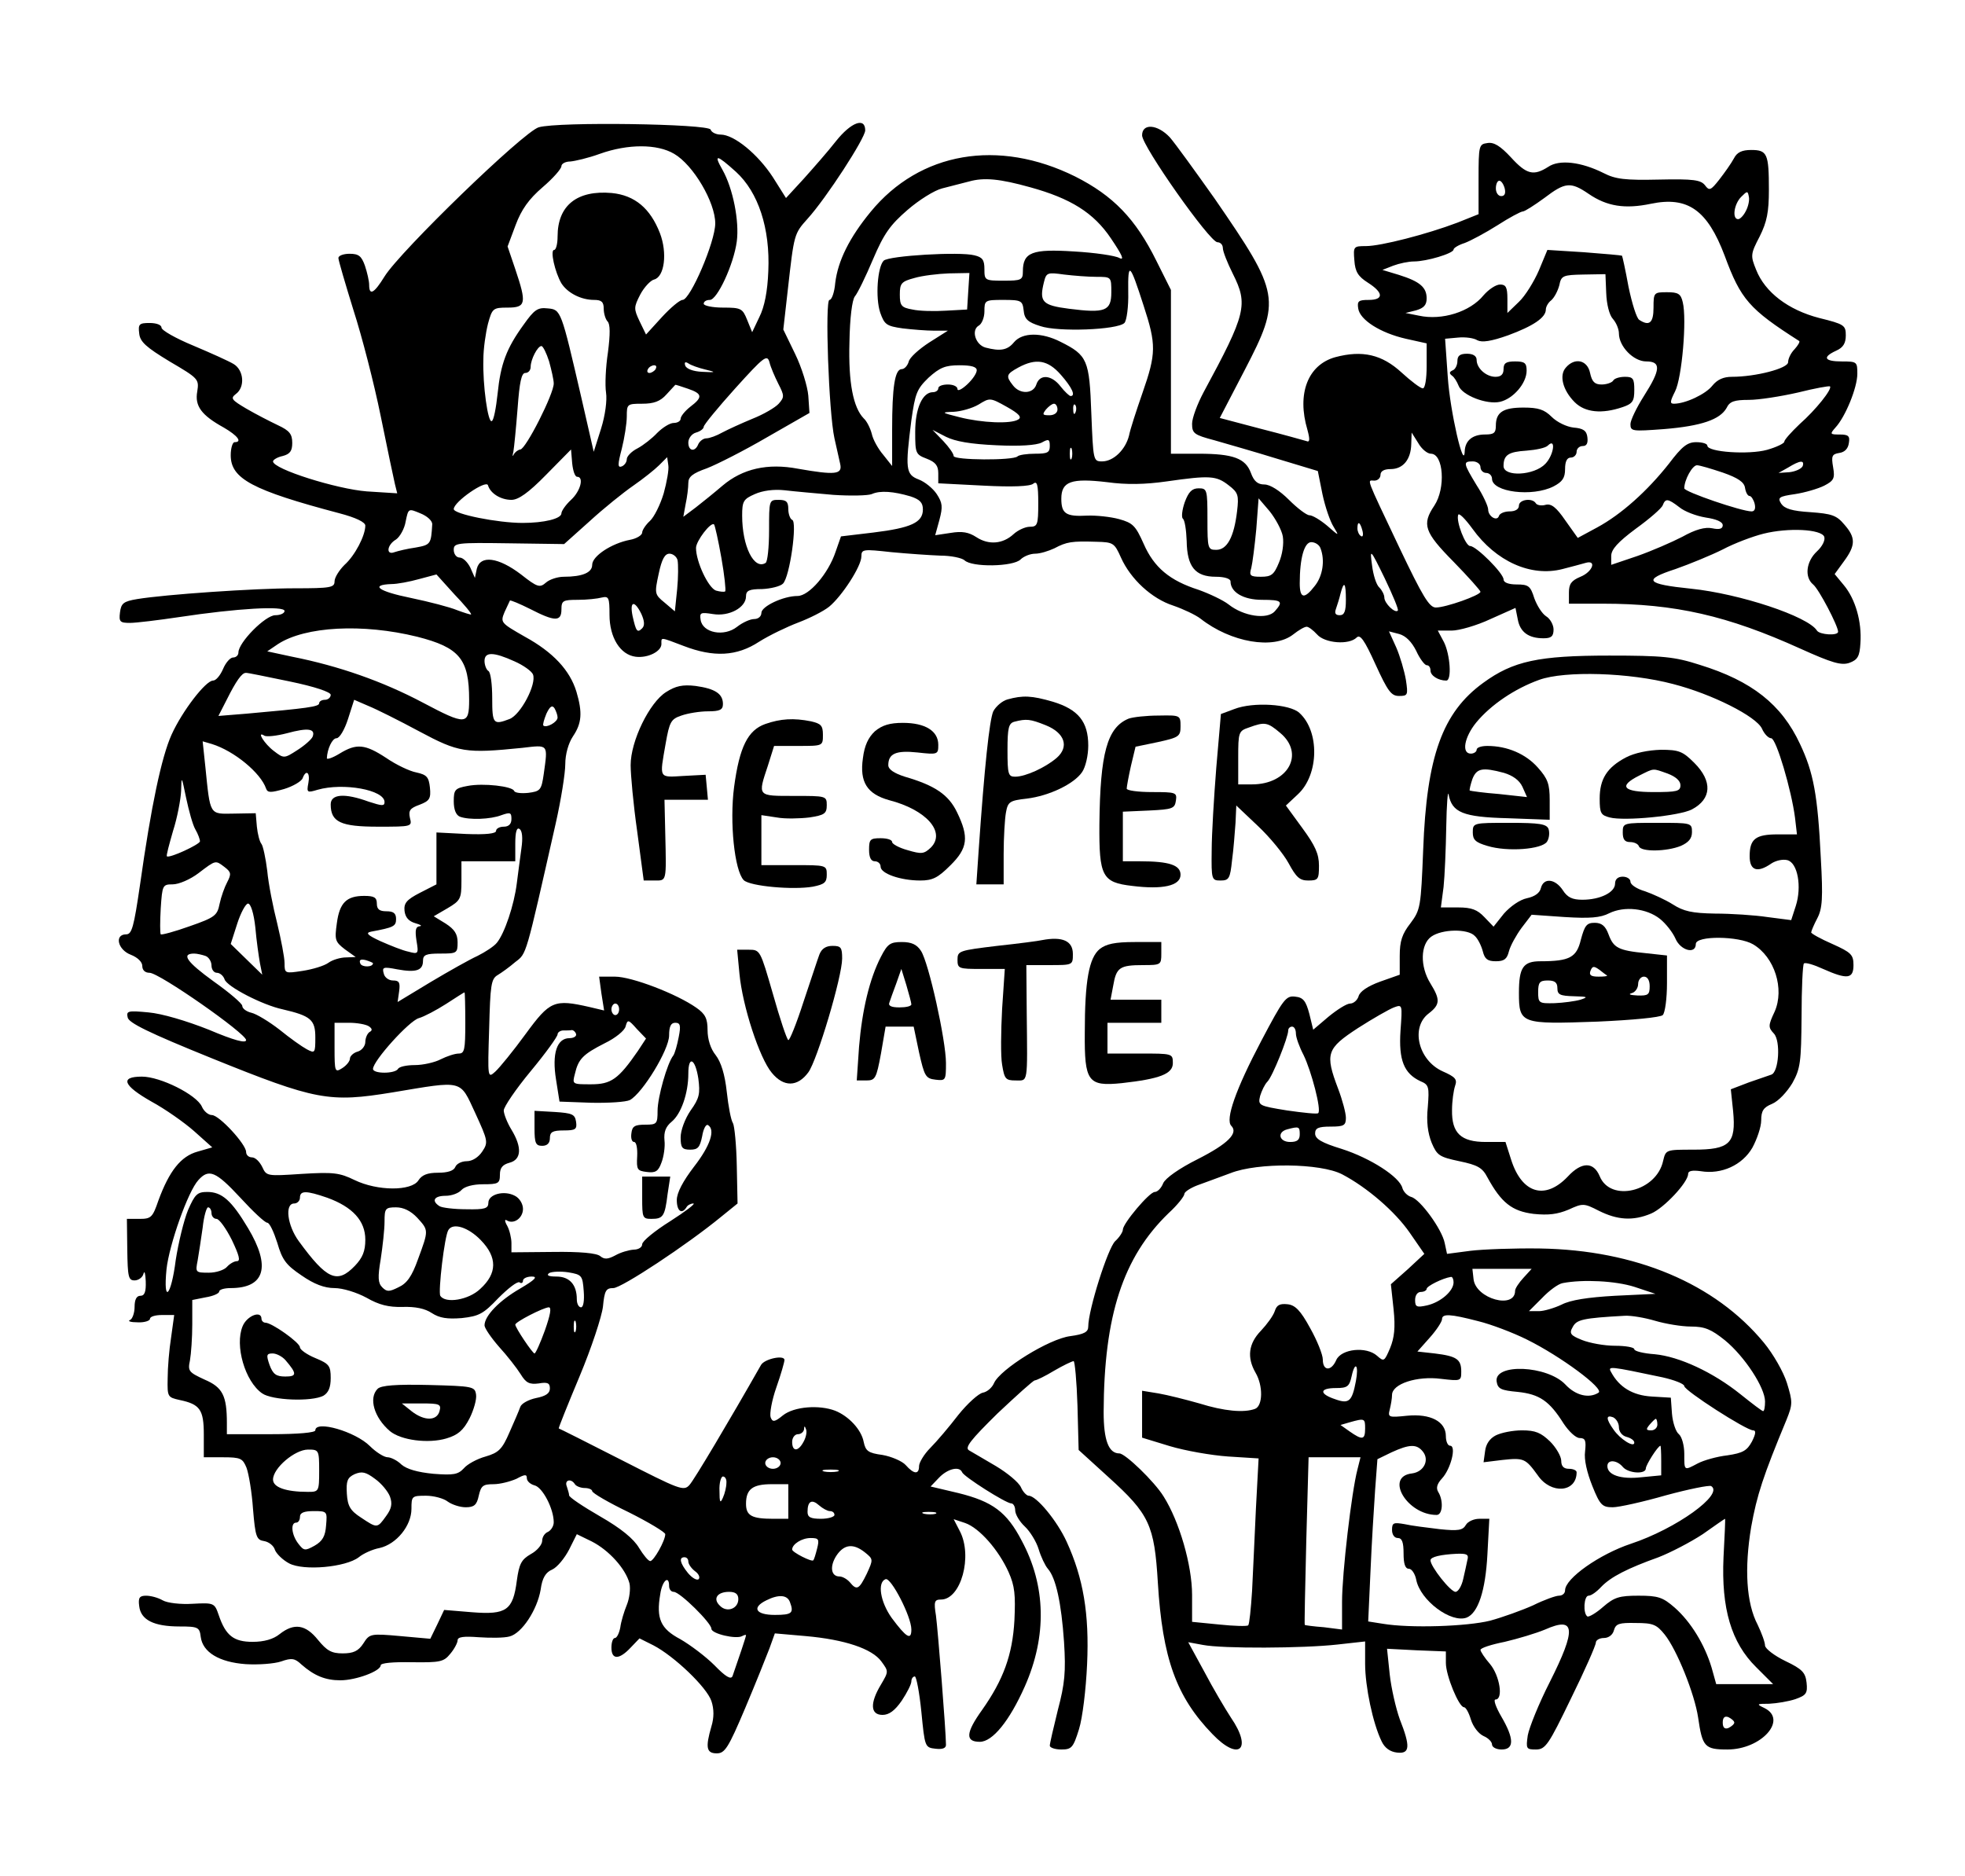 <?xml version="1.0" encoding="UTF-8" standalone="yes"?>
<svg version="1.0" xmlns="http://www.w3.org/2000/svg" width="511" height="488" viewBox="0 0 511 488" preserveAspectRatio="xMidYMid meet">
  <g transform="translate(0,488) scale(0.1,-0.1)" fill="#000000" stroke="none">
    <path d="M1401 4549 c-40 -12 -360 -322 -401 -388 -27 -44 -40 -51 -40 -22 0
10 -5 32 -11 50 -9 25 -16 31 -40 31 -16 0 -29 -5 -29 -11 0 -6 18 -67 39
-135 22 -68 54 -192 71 -276 17 -84 34 -164 37 -177 l6 -24 -79 5 c-78 6 -244
58 -244 78 0 4 11 11 25 14 19 5 25 13 25 34 0 23 -7 32 -37 46 -21 10 -58 29
-82 43 -39 23 -42 27 -28 38 25 18 21 62 -5 78 -13 8 -60 29 -105 48 -46 19
-83 40 -83 47 0 7 -13 12 -31 12 -27 0 -30 -3 -27 -27 2 -22 18 -36 79 -73 75
-44 77 -46 72 -78 -7 -38 11 -62 69 -94 36 -21 49 -38 28 -38 -5 0 -10 -15
-10 -34 0 -61 56 -91 283 -151 42 -11 67 -23 67 -32 0 -26 -27 -78 -54 -102
-14 -14 -26 -33 -26 -43 0 -16 -10 -18 -103 -18 -106 0 -337 -16 -410 -28 -36
-6 -42 -11 -45 -35 -3 -24 0 -27 26 -27 16 0 73 7 127 15 152 23 275 30 275
16 0 -6 -11 -11 -24 -11 -26 0 -96 -71 -96 -97 0 -7 -6 -13 -14 -13 -7 0 -19
-13 -26 -30 -7 -16 -18 -30 -26 -30 -19 0 -80 -79 -108 -141 -26 -58 -53 -185
-82 -391 -16 -109 -21 -128 -36 -128 -31 0 -22 -40 12 -53 18 -7 30 -19 30
-29 0 -11 7 -18 19 -18 25 0 251 -158 251 -175 0 -9 -31 -1 -97 27 -58 23
-122 42 -157 45 -53 5 -58 4 -54 -13 2 -14 55 -40 218 -106 272 -110 306 -116
471 -89 186 31 174 34 215 -54 33 -72 34 -76 18 -100 -10 -15 -26 -25 -40 -25
-14 0 -27 -7 -30 -15 -4 -10 -20 -15 -45 -15 -28 0 -42 -6 -51 -20 -18 -28
-106 -28 -166 1 -39 19 -55 21 -137 16 -91 -6 -92 -6 -103 18 -7 14 -18 25
-27 25 -8 0 -15 6 -15 14 0 20 -70 96 -89 96 -9 0 -21 10 -26 22 -14 31 -108
78 -156 78 -58 0 -49 -23 25 -65 35 -19 85 -54 111 -77 l47 -42 -38 -11 c-44
-12 -74 -51 -102 -127 -15 -44 -19 -48 -49 -48 l-33 0 1 -80 c1 -71 3 -80 19
-80 10 0 21 8 23 17 3 10 5 1 6 -19 1 -28 -3 -38 -14 -38 -10 0 -15 -10 -15
-29 0 -16 -6 -32 -12 -34 -7 -3 2 -6 20 -6 17 -1 32 4 32 9 0 6 14 10 31 10
l32 0 -8 -58 c-5 -31 -9 -79 -9 -107 -1 -48 0 -49 31 -56 53 -11 63 -25 63
-90 l0 -59 50 0 c46 0 51 -3 61 -27 6 -16 14 -64 17 -108 6 -72 9 -80 29 -83
12 -2 25 -12 28 -23 4 -10 20 -26 37 -35 38 -20 147 -10 181 16 12 10 37 21
54 24 44 10 83 58 83 102 0 33 1 34 38 34 20 0 46 -7 56 -15 11 -8 32 -15 47
-15 22 0 29 6 34 30 6 26 11 30 38 30 18 0 44 7 60 14 22 12 27 12 27 2 0 -8
9 -16 20 -19 21 -5 50 -61 50 -96 0 -10 -7 -21 -15 -25 -8 -3 -15 -13 -15 -23
0 -10 -13 -26 -30 -35 -24 -14 -30 -25 -36 -69 -10 -77 -27 -89 -116 -82 l-73
6 -18 -38 -18 -37 -78 7 c-78 7 -80 6 -96 -19 -13 -20 -26 -26 -54 -26 -29 0
-41 7 -64 35 -32 40 -62 45 -100 15 -16 -13 -40 -20 -70 -20 -49 0 -70 16 -88
69 -11 32 -12 33 -68 30 -31 -2 -66 2 -78 9 -12 7 -31 12 -43 12 -17 0 -21 -5
-18 -27 4 -36 38 -53 105 -53 48 0 52 -2 55 -27 5 -40 48 -66 117 -71 33 -2
74 1 92 7 28 10 36 8 53 -8 33 -29 62 -41 101 -41 41 0 105 24 105 39 0 6 32
9 81 8 74 -1 83 1 100 22 11 13 19 29 19 35 0 9 16 11 55 8 30 -2 66 -2 80 2
32 8 72 69 81 122 4 30 13 45 30 52 13 6 32 29 44 52 l20 40 39 -19 c45 -23
88 -71 98 -109 3 -14 0 -39 -7 -56 -7 -17 -15 -43 -17 -59 -3 -15 -9 -27 -14
-27 -5 0 -9 -11 -9 -25 0 -32 20 -32 50 0 l23 24 36 -18 c54 -28 139 -109 151
-145 7 -21 7 -43 0 -66 -16 -55 -13 -70 14 -70 21 0 30 14 74 118 27 64 55
134 63 155 l14 39 80 -7 c102 -9 173 -33 197 -66 19 -26 19 -26 -1 -60 -29
-48 -28 -79 4 -79 17 0 32 11 50 37 14 21 25 43 25 50 0 7 4 13 9 13 4 0 12
-42 17 -92 9 -91 9 -93 37 -96 17 -2 27 1 27 10 0 35 -21 298 -26 336 -6 37
-4 42 13 42 52 0 83 113 49 178 l-16 31 30 -10 c37 -13 87 -70 113 -128 16
-36 18 -59 15 -125 -5 -90 -29 -155 -84 -233 -43 -60 -44 -83 -6 -83 33 0 77
54 117 144 58 131 55 262 -8 379 -39 75 -76 102 -165 124 l-72 17 22 23 c22
23 53 31 60 14 4 -11 114 -81 128 -81 5 0 10 -8 10 -18 0 -10 11 -29 25 -42
13 -12 30 -39 36 -59 6 -20 17 -43 24 -51 21 -24 35 -89 42 -190 5 -78 2 -109
-16 -177 -11 -45 -21 -87 -21 -93 0 -5 13 -10 30 -10 27 0 31 5 46 53 9 29 18
102 21 169 6 131 -10 224 -53 318 -25 55 -79 120 -99 120 -5 0 -15 10 -20 22
-6 13 -35 37 -65 55 -30 18 -62 36 -70 41 -12 7 4 27 74 96 50 47 93 86 97 86
4 0 27 11 50 25 24 14 47 25 51 25 3 0 8 -52 10 -116 l3 -115 78 -71 c106 -96
119 -124 128 -274 12 -197 48 -297 142 -394 69 -72 105 -40 48 43 -15 23 -47
77 -69 119 l-42 77 38 -7 c51 -10 261 -9 350 1 l72 8 0 -58 c0 -59 20 -155 43
-202 8 -17 22 -27 40 -29 34 -4 35 16 7 87 -10 28 -22 80 -26 116 l-7 67 77
-4 76 -3 0 -30 c0 -33 34 -115 47 -115 5 0 13 -15 18 -32 6 -19 20 -37 33 -43
12 -5 22 -15 22 -22 0 -7 11 -13 25 -13 33 0 33 28 -1 86 -14 24 -21 44 -15
44 21 0 11 62 -14 92 -14 16 -25 33 -25 37 0 5 28 14 63 21 34 8 81 22 105 32
79 35 82 2 12 -137 -28 -55 -53 -117 -57 -138 -5 -35 -4 -37 21 -37 25 0 33
12 91 132 36 73 65 139 65 146 0 6 9 12 21 12 12 0 23 8 26 20 5 17 13 20 57
19 45 0 54 -4 75 -30 32 -40 78 -155 87 -216 11 -76 17 -83 76 -83 89 0 158
78 96 108 -21 10 -20 11 13 11 20 1 50 6 68 12 28 10 32 15 29 43 -3 26 -11
35 -55 56 -29 14 -52 32 -53 40 0 9 -9 33 -19 54 -30 57 -35 147 -17 255 15
83 31 132 92 279 16 40 16 46 1 95 -9 29 -36 76 -60 105 -127 154 -334 241
-582 245 -66 1 -148 -2 -181 -6 l-61 -8 -6 28 c-7 36 -64 114 -87 120 -10 3
-20 13 -23 23 -7 29 -83 78 -158 102 -52 16 -69 26 -69 40 0 14 8 18 40 18 35
0 40 3 40 23 0 12 -9 46 -20 75 -35 92 -30 105 51 158 39 25 81 49 94 54 22 8
22 8 17 -61 -5 -76 9 -111 52 -131 22 -9 23 -15 19 -67 -4 -38 0 -68 10 -93
14 -33 20 -37 72 -48 48 -10 60 -17 73 -42 36 -66 64 -88 120 -95 39 -4 62 -1
91 11 37 17 40 17 79 -3 48 -24 89 -27 136 -7 33 14 96 81 96 103 0 8 11 10
33 7 54 -9 108 16 134 61 12 22 23 54 23 71 0 25 6 34 28 43 17 7 39 31 53 54
21 38 23 54 24 174 0 72 3 134 6 137 3 4 26 -3 50 -14 63 -28 79 -26 79 10 0
27 -6 33 -55 55 -30 13 -55 27 -55 30 0 3 7 20 16 37 13 25 15 52 9 157 -8
164 -19 222 -54 296 -48 103 -125 164 -261 206 -65 21 -96 24 -235 24 -184 0
-250 -14 -328 -71 -106 -77 -147 -191 -156 -434 -6 -149 -7 -156 -33 -191 -22
-28 -28 -47 -28 -85 l0 -49 -51 -18 c-33 -12 -53 -26 -56 -38 -3 -10 -13 -19
-22 -19 -9 0 -34 -16 -56 -34 l-40 -34 -10 41 c-9 34 -16 43 -37 45 -24 3 -31
-7 -88 -115 -67 -127 -94 -205 -78 -221 19 -19 -9 -47 -88 -87 -48 -24 -83
-49 -89 -62 -5 -13 -15 -23 -22 -23 -14 0 -83 -82 -83 -98 0 -6 -9 -20 -20
-30 -19 -18 -70 -179 -70 -222 0 -14 -10 -20 -47 -25 -55 -7 -182 -86 -198
-122 -5 -12 -18 -23 -29 -25 -11 -2 -40 -28 -64 -58 -23 -30 -56 -69 -73 -86
-16 -16 -29 -38 -29 -47 0 -22 -13 -22 -35 3 -9 10 -37 22 -60 26 -37 5 -44
10 -49 34 -6 32 -39 67 -74 81 -42 16 -107 11 -136 -12 -22 -18 -27 -18 -32
-5 -3 9 3 44 15 78 12 34 21 66 21 71 0 14 -52 3 -61 -13 -83 -146 -174 -299
-186 -312 -15 -17 -26 -12 -177 65 -88 45 -162 82 -163 82 -1 1 23 61 54 135
31 74 58 156 61 182 4 42 8 48 27 48 21 0 191 112 281 186 l42 34 -2 98 c-1
54 -6 104 -10 111 -5 7 -12 44 -16 81 -5 46 -15 78 -29 96 -13 16 -21 41 -21
65 0 30 -6 42 -29 58 -51 36 -168 81 -212 81 l-41 0 6 -44 7 -44 -38 9 c-92
21 -103 16 -166 -70 -32 -44 -68 -88 -79 -98 -20 -18 -20 -17 -16 111 3 114 5
130 22 140 10 6 31 21 46 34 30 23 26 11 105 360 14 62 25 131 25 155 0 25 8
54 20 72 23 34 25 62 9 116 -17 56 -61 103 -134 143 -63 36 -64 37 -53 64 7
15 13 28 14 30 1 2 25 -8 53 -22 64 -33 81 -33 81 -1 0 23 4 25 43 25 23 0 51
3 62 6 18 4 20 0 20 -45 0 -59 28 -104 68 -109 32 -4 67 14 67 33 0 18 -5 19
58 -5 78 -30 138 -27 196 11 27 17 73 39 102 50 29 11 65 29 80 41 33 27 84
105 84 131 0 19 5 19 78 11 42 -4 100 -8 127 -9 28 0 56 -6 63 -12 19 -19 127
-17 146 2 8 8 25 15 38 15 13 0 35 7 50 14 32 17 45 19 109 17 44 -1 47 -3 64
-41 25 -56 80 -107 136 -125 26 -9 58 -24 71 -34 79 -62 190 -81 241 -41 14
11 29 20 35 20 5 0 17 -9 27 -20 20 -23 83 -28 103 -8 9 9 20 -6 49 -70 32
-70 41 -82 61 -82 23 0 24 2 18 42 -4 23 -15 61 -25 84 l-19 42 27 -7 c17 -5
32 -20 44 -44 9 -20 22 -37 27 -37 6 0 10 -6 10 -14 0 -13 20 -26 41 -26 15 0
10 68 -6 100 l-16 30 36 0 c19 0 65 13 101 30 l65 29 6 -30 c6 -33 28 -49 67
-49 20 0 26 5 26 23 0 12 -9 28 -19 34 -11 7 -24 28 -31 47 -10 32 -15 36 -46
36 -21 0 -34 5 -34 13 0 16 -71 87 -87 87 -12 0 -37 64 -31 81 2 6 18 -10 37
-36 61 -85 152 -126 234 -105 23 6 50 13 60 16 30 9 19 -23 -13 -36 -24 -10
-30 -19 -30 -41 l0 -29 88 0 c188 0 324 -31 514 -117 82 -37 106 -44 127 -37
22 8 27 17 29 51 4 56 -13 115 -43 151 l-24 29 24 33 c31 42 31 62 1 96 -20
24 -33 28 -88 32 -48 3 -67 9 -76 22 -10 16 -6 19 36 25 26 4 60 14 76 22 25
13 28 19 23 48 -5 29 -3 34 16 37 14 2 23 11 25 26 3 18 -1 22 -24 22 -25 0
-26 1 -11 18 26 28 57 104 57 140 0 31 -1 32 -40 32 -46 0 -52 11 -15 28 18 8
25 19 25 40 0 26 -4 29 -69 45 -81 21 -141 67 -164 125 -15 37 -15 41 9 87 19
38 24 64 24 121 0 94 -4 104 -46 104 -24 0 -37 -6 -45 -22 -7 -13 -24 -37 -38
-55 -22 -28 -26 -30 -37 -15 -11 14 -29 17 -120 15 -88 -2 -113 1 -144 17 -58
29 -115 36 -144 16 -38 -24 -56 -20 -97 25 -27 29 -44 40 -61 37 -22 -3 -23
-6 -23 -94 l0 -91 -55 -22 c-79 -30 -199 -61 -238 -61 -32 0 -33 -1 -30 -37 2
-30 10 -42 35 -58 41 -26 42 -45 2 -45 -26 0 -30 -3 -27 -22 4 -30 58 -64 124
-79 l54 -12 0 -59 c0 -33 -4 -58 -10 -58 -6 0 -31 19 -55 41 -51 47 -102 59
-173 40 -71 -20 -100 -95 -72 -189 7 -26 6 -33 -3 -29 -7 2 -60 17 -119 32
l-106 28 65 125 c95 183 92 198 -78 445 -51 72 -103 144 -117 160 -32 34 -72
37 -72 5 0 -28 176 -278 196 -278 8 0 14 -7 14 -15 0 -9 12 -39 26 -67 40 -80
35 -103 -76 -308 -16 -30 -30 -67 -30 -82 0 -25 5 -29 58 -43 31 -9 105 -30
163 -48 l106 -32 12 -60 c7 -33 20 -71 29 -85 15 -25 15 -25 -17 3 -18 15 -38
27 -46 27 -7 0 -31 18 -53 40 -24 24 -49 40 -64 40 -17 0 -27 8 -35 30 -14 38
-46 50 -136 50 l-72 0 0 213 0 213 -38 76 c-54 109 -112 169 -211 219 -200 99
-404 64 -532 -92 -55 -67 -85 -127 -92 -185 -2 -24 -9 -44 -15 -44 -12 0 -2
-292 13 -360 6 -25 12 -55 15 -67 6 -27 -13 -29 -110 -12 -79 15 -144 0 -196
-44 -21 -18 -52 -43 -70 -57 l-32 -24 6 33 c4 18 7 43 7 55 0 16 11 25 48 38
26 10 97 46 157 81 l110 63 -3 45 c-2 24 -17 73 -34 108 l-31 64 12 106 c16
142 16 143 51 182 49 54 150 210 150 230 0 35 -37 21 -76 -28 -21 -27 -59 -70
-84 -98 l-46 -50 -34 54 c-39 60 -101 111 -136 111 -12 0 -24 6 -26 13 -6 15
-396 21 -447 6z m352 -69 c50 -29 107 -126 107 -181 0 -48 -65 -199 -85 -199
-7 0 -31 -20 -54 -45 l-41 -45 -17 35 c-15 32 -15 36 2 69 10 19 27 37 36 39
27 7 35 69 15 121 -25 64 -65 98 -125 104 -90 8 -141 -32 -141 -113 0 -19 -4
-35 -9 -35 -11 0 2 -58 19 -87 16 -25 51 -43 85 -43 19 0 25 -5 25 -23 0 -13
5 -28 10 -33 7 -7 7 -33 1 -80 -6 -39 -8 -86 -5 -105 3 -20 -2 -59 -13 -94
l-19 -60 -32 140 c-53 229 -53 230 -88 233 -26 3 -35 -4 -62 -42 -45 -62 -60
-102 -68 -180 -4 -37 -10 -69 -15 -71 -10 -7 -24 94 -22 160 0 28 6 69 12 93
11 40 13 42 51 42 48 0 50 11 20 100 l-20 59 21 56 c15 40 34 67 70 98 27 23
49 48 49 55 0 6 10 12 23 12 12 1 47 9 77 20 73 26 149 26 193 0z m161 -47
c58 -53 89 -147 84 -258 -2 -53 -10 -93 -23 -119 l-19 -40 -13 32 c-12 30 -16
32 -63 32 -28 0 -50 5 -50 10 0 6 7 10 16 10 19 0 62 92 70 152 7 53 -10 138
-37 186 -24 42 -16 41 35 -5z m765 -40 c105 -29 165 -66 210 -133 29 -43 36
-58 22 -51 -10 6 -64 14 -118 17 -109 7 -133 -2 -133 -52 0 -22 -4 -24 -50
-24 -49 0 -50 1 -50 30 0 24 -5 31 -26 36 -38 10 -223 -1 -236 -14 -16 -16
-22 -96 -9 -135 11 -31 16 -35 58 -41 25 -3 62 -6 82 -6 l36 0 -49 -31 c-26
-17 -51 -39 -53 -50 -3 -10 -11 -19 -18 -19 -18 0 -25 -47 -25 -157 l0 -95
-23 29 c-13 15 -27 40 -30 55 -4 15 -13 33 -21 40 -27 28 -40 92 -37 198 1 63
7 110 14 119 7 8 28 51 47 96 29 68 45 90 90 129 30 26 70 51 90 56 19 5 51
13 70 18 39 11 80 7 159 -15z m1234 -3 c3 -13 0 -20 -9 -20 -8 0 -14 9 -14 20
0 11 4 20 9 20 5 0 11 -9 14 -20z m218 -14 c48 -33 95 -40 162 -26 96 20 147
-16 192 -135 42 -114 64 -139 194 -222 2 -2 -3 -11 -12 -21 -10 -10 -17 -25
-17 -34 0 -16 -84 -38 -146 -38 -22 0 -38 -7 -51 -23 -17 -22 -70 -47 -100
-47 -11 0 -10 6 3 32 18 35 31 188 20 232 -5 22 -12 26 -41 26 -34 0 -35 -1
-35 -40 0 -40 -11 -49 -37 -32 -7 4 -19 43 -28 86 -8 44 -16 80 -17 81 -2 1
-46 5 -99 9 l-95 6 -22 -53 c-13 -30 -36 -67 -52 -82 l-30 -29 0 37 c0 30 -4
37 -19 37 -11 0 -30 -13 -43 -28 -35 -43 -108 -66 -168 -53 l-35 7 28 7 c20 6
27 14 27 31 0 29 -18 44 -72 61 l-43 13 28 11 c16 6 40 11 54 11 33 0 103 21
103 31 0 4 13 12 29 17 16 6 55 27 85 46 31 20 61 36 66 36 5 0 30 16 56 35
54 41 68 43 115 11z m409 -45 c-6 -12 -15 -21 -20 -21 -16 0 -11 39 8 58 16
16 17 16 20 0 2 -9 -2 -26 -8 -37z m-1566 -246 c33 -101 33 -124 -3 -227 -16
-46 -32 -95 -35 -111 -9 -36 -40 -67 -70 -67 -23 0 -23 2 -28 125 -5 139 -10
151 -80 186 -49 25 -99 25 -121 -1 -17 -21 -36 -24 -74 -14 -26 7 -38 45 -18
57 8 4 15 21 15 37 0 29 1 30 49 30 47 0 50 -2 53 -27 2 -23 11 -31 43 -41 46
-16 201 -10 219 8 6 6 11 43 10 81 -1 80 4 76 40 -36z m-456 38 l-3 -48 -55
-3 c-30 -2 -70 -1 -87 3 -29 5 -33 10 -33 39 0 29 4 34 38 43 20 6 61 11 90
12 l53 1 -3 -47z m333 37 c39 0 39 0 39 -40 0 -49 -16 -55 -110 -43 -70 9 -78
18 -65 70 6 24 9 25 52 19 25 -3 63 -6 84 -6z m1326 -42 c1 -29 8 -57 17 -67
9 -10 16 -27 16 -38 0 -34 38 -73 71 -73 39 0 38 -21 -6 -90 -19 -30 -35 -63
-35 -73 0 -19 5 -19 87 -13 98 8 146 25 163 55 8 17 20 21 58 21 26 0 83 9
127 19 44 11 82 18 84 16 6 -7 -37 -61 -79 -98 -22 -21 -40 -41 -40 -46 0 -4
-20 -14 -45 -21 -47 -13 -155 -6 -155 11 0 5 -13 9 -29 9 -23 0 -37 -11 -71
-56 -56 -71 -124 -132 -187 -166 l-50 -27 -32 45 c-24 35 -37 45 -52 41 -10
-3 -22 -1 -25 4 -9 15 -44 10 -44 -6 0 -9 -9 -15 -24 -15 -13 0 -26 -5 -28
-12 -5 -15 -28 -1 -28 17 0 8 -13 37 -30 63 -35 58 -36 62 -10 62 11 0 20 -7
20 -15 0 -8 7 -15 15 -15 8 0 15 -7 15 -15 0 -35 105 -48 160 -20 23 12 30 22
30 45 0 20 5 30 15 30 8 0 15 7 15 15 0 8 7 15 16 15 10 0 14 7 12 23 -2 17
-11 23 -36 25 -18 2 -43 14 -57 28 -19 19 -35 24 -73 24 -53 0 -72 -12 -72
-47 0 -19 -5 -23 -28 -23 -33 0 -52 -16 -53 -44 -2 -52 -38 104 -44 193 l-7
100 33 3 c19 2 42 -1 51 -7 12 -6 35 -3 80 13 65 24 98 46 98 67 0 7 6 18 14
24 8 7 17 24 21 39 5 25 9 27 63 28 l57 1 2 -49z m-2749 -178 c6 -22 12 -48
12 -57 1 -26 -73 -172 -87 -172 -6 -1 -14 -7 -17 -13 -3 -7 -4 -4 -1 7 2 11 7
62 11 113 5 68 10 92 20 92 8 0 14 7 14 16 0 19 18 54 28 54 4 0 13 -18 20
-40z m596 -58 c16 -31 16 -35 1 -52 -9 -10 -40 -28 -68 -39 -29 -12 -64 -28
-79 -36 -14 -8 -33 -15 -41 -15 -8 0 -17 -7 -21 -15 -8 -21 -26 -19 -26 4 0
11 9 23 20 26 11 3 20 10 20 15 0 5 37 50 82 100 75 83 83 89 89 68 3 -13 14
-38 23 -56z m-190 37 c29 -7 29 -8 -8 -6 -24 1 -41 8 -44 16 -3 9 0 11 8 6 7
-5 27 -12 44 -16z m925 -14 c29 -33 39 -55 25 -55 -3 0 -15 11 -26 25 -23 30
-54 33 -63 5 -8 -25 -43 -26 -61 -2 -19 24 -17 29 14 46 46 25 77 20 111 -19z
m-1054 15 c-3 -5 -11 -10 -16 -10 -6 0 -7 5 -4 10 3 6 11 10 16 10 6 0 7 -4 4
-10z m835 -3 c0 -8 -11 -24 -25 -37 -14 -13 -25 -18 -25 -12 0 7 -11 12 -25
12 -14 0 -25 -4 -25 -10 0 -5 -6 -10 -14 -10 -27 0 -46 -42 -46 -103 0 -56 1
-59 30 -70 23 -9 30 -18 30 -38 l0 -26 117 -6 c76 -4 122 -2 130 5 10 8 13 -2
13 -51 0 -56 -2 -61 -22 -61 -12 0 -31 -9 -42 -19 -28 -26 -65 -29 -97 -8 -20
13 -37 16 -67 11 l-40 -6 11 40 c9 34 8 44 -7 67 -10 15 -31 32 -47 38 -34 13
-35 28 -19 154 10 70 14 81 45 111 29 26 43 32 80 32 31 0 45 -4 45 -13z
m-751 -48 c38 -13 39 -22 6 -47 -14 -11 -25 -25 -25 -31 0 -6 -8 -11 -18 -11
-10 0 -29 -12 -43 -26 -13 -14 -36 -32 -51 -40 -16 -8 -28 -21 -28 -28 0 -8
-6 -16 -13 -19 -11 -4 -11 4 0 46 7 28 13 66 13 84 0 32 1 33 40 33 30 0 47 6
63 24 12 13 22 24 23 25 1 1 15 -4 33 -10z m859 -80 c-19 -12 -94 -9 -153 6
-48 12 -48 13 -15 14 19 1 48 9 65 19 29 18 30 18 73 -6 32 -18 40 -27 30 -33z
m102 26 c0 -9 -9 -15 -21 -15 -18 0 -19 2 -9 15 7 8 16 15 21 15 5 0 9 -7 9
-15z m47 -7 c-3 -8 -6 -5 -6 6 -1 11 2 17 5 13 3 -3 4 -12 1 -19z m-206 -86
c61 -3 104 0 118 7 18 10 21 9 21 -9 0 -17 -6 -20 -38 -20 -21 0 -42 -3 -46
-7 -11 -11 -166 -10 -166 1 0 6 -12 23 -27 39 l-28 29 35 -18 c24 -12 64 -19
131 -22z m1130 -22 c33 0 39 -90 9 -135 -33 -49 -26 -69 50 -146 39 -40 70
-75 70 -78 0 -9 -90 -41 -116 -41 -17 0 -34 28 -95 156 -90 190 -84 174 -65
174 9 0 16 7 16 15 0 10 10 15 26 15 33 0 53 25 54 65 l1 30 17 -27 c9 -16 24
-28 33 -28z m298 -26 c-29 -31 -109 -35 -109 -6 0 29 13 37 60 40 25 2 49 7
55 13 22 22 16 -24 -6 -47z m-1232 14 c-3 -7 -5 -2 -5 12 0 14 2 19 5 13 2 -7
2 -19 0 -25z m-1286 -48 c18 0 9 -37 -16 -60 -14 -13 -25 -29 -25 -35 0 -14
-45 -25 -101 -25 -65 0 -179 23 -179 36 0 19 84 77 89 62 6 -21 33 -38 61 -38
18 0 44 18 90 65 l65 66 3 -36 c2 -19 7 -35 13 -35z m225 -43 c-9 -30 -25 -62
-36 -72 -11 -10 -20 -24 -20 -30 0 -7 -15 -16 -32 -19 -47 -9 -98 -42 -98 -65
0 -20 -25 -31 -74 -31 -16 0 -37 -7 -46 -15 -16 -14 -22 -13 -65 21 -59 45
-106 51 -115 15 l-5 -24 -12 27 c-7 14 -19 26 -28 26 -8 0 -15 9 -15 20 0 18
7 19 144 17 l143 -2 67 60 c36 33 87 74 113 92 26 18 56 42 67 53 l21 21 3
-21 c2 -11 -4 -44 -12 -73z m2962 71 c-3 -7 -18 -14 -34 -16 l-29 -2 25 14
c31 19 43 20 38 4z m-208 -17 c40 -14 56 -25 58 -40 2 -12 7 -21 12 -21 4 0
10 -9 13 -20 3 -13 0 -20 -8 -20 -26 0 -175 51 -175 60 0 22 21 60 33 60 7 0
37 -9 67 -19z m-1446 -23 c112 16 129 15 161 -10 25 -19 27 -26 22 -68 -8 -67
-26 -100 -54 -100 -22 0 -23 3 -23 80 0 77 -1 80 -23 80 -17 0 -26 -9 -36 -36
-7 -20 -9 -39 -5 -43 5 -3 9 -30 10 -58 1 -67 22 -93 76 -93 22 0 38 -5 38
-12 0 -28 33 -48 82 -48 52 0 56 -4 33 -30 -20 -22 -81 -13 -120 18 -14 11
-50 28 -78 38 -75 24 -116 58 -143 120 -21 47 -28 54 -64 64 -22 6 -60 10 -83
9 -55 -3 -67 5 -67 44 0 45 26 54 119 43 51 -7 99 -6 155 2z m-867 -35 c45 -3
90 -2 100 2 22 10 57 7 101 -6 24 -8 32 -16 32 -34 0 -34 -31 -48 -129 -60
l-84 -10 -14 -40 c-19 -57 -69 -115 -99 -115 -37 0 -94 -27 -94 -44 0 -9 -8
-16 -19 -16 -10 0 -30 -9 -44 -20 -34 -27 -90 -16 -95 18 -3 19 0 20 32 15 42
-7 86 17 86 46 0 15 8 19 42 19 22 1 47 7 54 14 18 17 38 162 24 166 -5 2 -10
15 -10 28 0 19 -5 24 -25 24 -25 0 -25 -1 -25 -79 0 -44 -4 -82 -9 -85 -30
-19 -61 43 -61 123 0 37 3 43 33 56 20 9 49 13 77 10 25 -3 82 -8 127 -12z
m1169 -108 c3 -19 -1 -47 -10 -68 -13 -32 -20 -37 -47 -37 -28 0 -31 3 -25 23
3 12 9 58 13 101 l6 80 29 -34 c15 -19 31 -48 34 -65z m1031 76 c13 -11 44
-23 69 -27 27 -4 44 -11 44 -20 0 -9 -8 -12 -27 -8 -19 4 -44 -3 -78 -22 -27
-14 -80 -37 -117 -50 l-68 -23 0 23 c0 17 17 36 64 71 36 26 67 53 70 61 7 18
13 18 43 -5z m-3243 -45 c-3 -51 -4 -53 -43 -60 -22 -3 -46 -9 -55 -12 -23 -9
-20 19 4 33 10 7 22 28 25 47 7 34 7 34 38 21 18 -7 32 -20 31 -29z m752 -87
c8 -45 12 -84 10 -87 -3 -2 -13 -1 -24 2 -20 7 -52 75 -52 111 0 18 39 69 47
61 2 -2 11 -41 19 -87z m1667 71 c3 -11 1 -18 -4 -14 -5 3 -9 12 -9 20 0 20 7
17 13 -6z m1201 -16 c3 -9 -5 -25 -19 -38 -28 -26 -33 -67 -10 -86 15 -12 65
-108 65 -123 0 -11 -48 -8 -55 3 -23 37 -201 96 -328 109 -117 12 -126 23 -40
51 37 13 93 36 123 51 30 16 78 34 106 41 64 16 150 12 158 -8z m-1310 -30
c12 -31 6 -72 -15 -98 -27 -35 -39 -33 -39 7 0 66 12 107 30 107 10 0 21 -7
24 -16z m201 -162 c-7 -8 -35 19 -35 34 0 7 -6 19 -13 26 -8 7 -16 33 -19 58
-6 44 -5 44 33 -34 21 -44 37 -82 34 -84z m-1873 131 c2 -10 2 -44 -1 -75 l-6
-58 -27 23 c-26 21 -26 24 -15 75 8 38 16 52 28 52 9 0 19 -8 21 -17z m-537
-141 c-1 -1 -17 4 -36 11 -19 8 -73 22 -121 32 -84 17 -107 34 -50 36 15 0 47
6 72 13 l45 12 46 -51 c26 -27 46 -51 44 -53z m2275 38 c0 -30 -4 -40 -16 -40
-11 0 -14 5 -10 16 3 9 9 27 12 40 9 35 14 29 14 -16z m-1832 -37 c8 -18 9
-30 2 -37 -13 -13 -16 -8 -25 32 -8 39 5 42 23 5z m-583 -59 c110 -28 135 -58
135 -164 0 -66 -8 -67 -121 -7 -104 55 -218 95 -339 119 l-65 14 28 19 c71 46
220 54 362 19z m253 -64 c23 -10 45 -26 48 -34 10 -25 -32 -105 -61 -116 -42
-16 -45 -13 -45 54 0 36 -4 68 -10 71 -5 3 -10 15 -10 26 0 24 23 24 78 -1z
m-586 -52 c68 -14 108 -28 108 -35 0 -7 -7 -13 -15 -13 -8 0 -15 -4 -15 -9 0
-9 -31 -13 -188 -27 l-74 -6 22 43 c24 48 39 69 49 69 3 1 54 -10 113 -22z
m3599 -7 c101 -26 216 -84 231 -116 6 -14 17 -25 24 -25 13 0 53 -136 62 -207
l5 -43 -50 0 c-58 0 -73 -12 -73 -57 0 -37 20 -44 56 -19 12 8 30 12 42 9 27
-7 38 -69 22 -119 l-12 -37 -62 8 c-33 5 -95 9 -136 9 -60 1 -82 6 -110 24
-19 12 -52 27 -72 34 -21 6 -38 17 -38 25 0 7 -9 13 -20 13 -13 0 -20 -7 -20
-18 0 -23 -39 -42 -85 -42 -26 0 -39 6 -51 25 -20 30 -50 33 -57 5 -3 -13 -17
-22 -36 -26 -19 -4 -43 -21 -60 -40 l-27 -34 -24 25 c-18 19 -33 25 -68 25
l-45 0 7 53 c3 28 6 99 7 157 1 58 4 95 6 84 9 -47 37 -59 154 -62 l109 -4 0
51 c0 42 -5 56 -31 85 -31 35 -79 56 -131 56 -16 0 -28 -4 -28 -10 0 -5 -7
-10 -15 -10 -25 0 -17 43 14 81 38 46 100 88 164 111 67 24 235 19 348 -11z
m-3261 -123 c103 -55 120 -58 268 -43 69 8 67 11 56 -68 -6 -42 -9 -45 -40
-49 -19 -2 -35 0 -37 5 -4 12 -80 21 -121 13 -33 -6 -36 -10 -36 -40 0 -22 6
-36 16 -40 24 -9 80 -7 108 4 23 8 26 7 26 -10 0 -13 -7 -20 -20 -20 -11 0
-20 -5 -20 -11 0 -7 -26 -10 -77 -8 l-78 4 0 -68 0 -67 -43 -22 c-35 -18 -42
-27 -40 -47 2 -17 11 -27 28 -32 14 -4 19 -7 11 -8 -10 -1 -12 -10 -8 -37 6
-35 5 -36 -21 -29 -15 3 -47 16 -72 27 -35 16 -40 22 -25 25 59 11 65 14 65
33 0 15 -7 20 -25 20 -18 0 -25 5 -25 20 0 16 -7 20 -33 20 -46 0 -64 -18 -71
-71 -6 -43 -5 -48 21 -68 l28 -20 -25 -1 c-14 0 -35 -6 -46 -14 -11 -8 -41
-17 -67 -21 -46 -7 -47 -7 -47 20 0 15 -9 61 -19 103 -11 43 -23 104 -26 137
-4 33 -11 65 -15 70 -5 6 -10 26 -12 45 l-3 35 -57 -1 c-64 -1 -61 -6 -74 122
l-7 66 24 -7 c58 -18 127 -75 141 -116 4 -11 12 -11 47 -1 23 7 45 20 48 28 9
24 20 15 15 -12 -5 -26 -3 -26 24 -18 66 19 174 0 174 -32 0 -11 -7 -10 -41 1
-63 23 -99 20 -99 -7 0 -46 26 -58 123 -58 88 0 89 0 83 23 -4 19 0 25 25 34
26 10 30 16 27 45 -3 27 -8 33 -35 39 -17 3 -53 20 -79 38 -55 36 -77 38 -121
11 -18 -11 -33 -16 -33 -12 1 24 14 52 25 52 8 0 21 22 30 50 l16 50 37 -16
c20 -8 80 -38 132 -66z m360 36 c0 -12 -29 -28 -37 -21 -2 3 2 16 8 31 9 19
15 23 21 14 4 -7 8 -18 8 -24z m-637 -50 c-3 -7 -21 -23 -40 -35 -34 -22 -35
-22 -61 -2 -24 18 -46 53 -25 40 5 -4 32 -1 59 6 55 15 75 12 67 -9z m3098
-94 c23 -7 40 -19 48 -36 l12 -27 -73 8 c-40 3 -74 8 -76 9 -1 2 2 15 7 30 11
28 26 31 82 16z m-3403 -147 c7 -12 12 -26 12 -31 0 -8 -80 -45 -86 -39 -2 2
6 31 16 66 11 34 20 82 21 104 1 40 1 40 13 -18 7 -33 17 -70 24 -82z m848
-49 c-3 -24 -9 -65 -12 -91 -7 -57 -32 -131 -52 -155 -7 -9 -30 -24 -50 -34
-20 -9 -75 -40 -122 -68 l-86 -52 4 28 c3 23 0 28 -16 28 -11 0 -22 8 -24 18
-5 17 -1 18 35 11 49 -9 67 -3 67 22 0 16 8 19 45 19 43 0 45 1 45 29 0 22 -8
34 -31 49 l-31 19 36 21 c34 20 36 25 36 72 l0 50 70 0 70 0 0 46 c0 31 4 43
11 38 7 -4 9 -23 5 -50z m-772 -49 c17 -13 18 -18 7 -39 -7 -13 -16 -38 -20
-57 -6 -30 -12 -35 -78 -58 -39 -14 -73 -23 -75 -21 -2 3 -2 33 0 68 4 60 5
62 31 62 16 0 46 13 67 29 46 35 44 34 68 16z m80 -157 c3 -35 9 -76 12 -93
l6 -30 -41 40 -41 40 17 53 c9 28 22 52 28 52 7 0 15 -25 19 -62z m3653 22
c15 -12 33 -35 40 -51 13 -31 53 -42 53 -14 0 22 112 21 149 -1 56 -33 82
-116 56 -175 -17 -36 -17 -41 -2 -57 18 -19 13 -101 -7 -107 -6 -2 -32 -11
-58 -20 l-47 -18 6 -57 c8 -84 -9 -100 -103 -100 -72 0 -72 0 -79 -29 -17 -80
-137 -109 -165 -40 -16 38 -47 38 -83 -1 -59 -62 -119 -44 -147 43 l-15 47
-51 0 c-65 0 -89 23 -88 83 0 23 4 51 8 63 6 17 1 23 -33 38 -63 29 -83 114
-36 150 30 23 31 36 5 78 -28 45 -26 102 2 122 28 20 95 21 113 2 8 -7 17 -25
21 -40 5 -20 12 -26 34 -26 22 0 29 6 34 26 4 15 19 42 33 61 l26 34 86 -6
c65 -4 93 -2 116 10 39 19 97 13 132 -15z m-3783 -96 c9 -3 16 -15 16 -25 0
-10 6 -19 14 -19 8 0 17 -8 20 -17 6 -19 99 -67 151 -78 73 -17 85 -27 85 -73
0 -41 -1 -42 -22 -31 -13 7 -44 29 -71 51 -27 21 -60 41 -73 44 -13 3 -24 11
-24 18 0 6 -34 35 -75 64 -69 50 -85 72 -50 72 7 0 20 -3 29 -6z m436 -19 c0
-11 -29 -11 -33 -1 -4 10 1 12 14 9 10 -3 19 -7 19 -8z m240 -155 c0 -70 -2
-80 -17 -80 -10 0 -31 -7 -47 -15 -15 -8 -46 -15 -67 -15 -21 0 -41 -4 -44
-10 -8 -13 -65 -13 -65 0 0 21 94 125 119 132 14 4 46 21 71 37 25 16 46 30
48 30 1 1 2 -35 2 -79z m400 35 c0 -8 -4 -15 -10 -15 -5 0 -10 7 -10 15 0 8 5
15 10 15 6 0 10 -7 10 -15z m49 -108 c-51 -74 -70 -87 -122 -87 -49 0 -49 0
-42 27 9 39 21 51 78 80 27 13 52 33 54 44 5 18 7 18 29 -7 l24 -25 -21 -32z
m-700 64 c9 -6 10 -11 2 -15 -6 -4 -11 -16 -11 -26 0 -10 -9 -22 -20 -25 -11
-3 -20 -12 -20 -18 0 -7 -9 -18 -20 -25 -19 -12 -20 -10 -20 53 l0 65 38 0
c20 0 43 -4 51 -9z m806 -28 c-4 -21 -10 -42 -14 -48 -16 -20 -41 -109 -41
-144 0 -34 -2 -36 -32 -36 -27 0 -34 -4 -36 -22 -2 -13 1 -23 7 -23 6 0 9 -17
8 -37 -2 -35 0 -38 25 -41 23 -3 30 2 38 24 6 15 10 42 8 58 -2 22 3 36 19 49
24 20 43 73 43 125 0 48 18 39 26 -13 5 -39 3 -51 -20 -83 -15 -22 -26 -52
-26 -70 0 -27 4 -32 25 -32 20 0 25 6 31 35 3 19 10 32 15 29 20 -12 6 -54
-36 -108 -29 -38 -45 -68 -45 -87 0 -29 13 -38 25 -19 3 6 12 10 18 10 7 0
-21 -21 -60 -46 -40 -25 -73 -52 -73 -60 0 -8 -10 -14 -22 -14 -13 -1 -34 -7
-48 -15 -19 -10 -28 -11 -39 -2 -9 8 -53 12 -123 11 l-108 -1 0 24 c0 13 -5
34 -11 45 -7 12 -7 18 -1 14 18 -11 42 6 42 30 0 13 -9 28 -21 34 -28 15 -69
4 -69 -18 0 -15 -9 -18 -57 -17 -32 0 -64 4 -70 8 -22 14 -14 27 16 27 16 0
34 7 41 15 8 9 30 15 56 15 40 0 44 2 44 25 0 18 7 26 25 31 31 8 33 40 5 86
-11 18 -20 41 -20 50 0 9 31 55 70 102 39 47 70 90 70 96 0 5 7 10 15 10 8 0
18 0 22 1 4 0 9 -4 11 -10 2 -6 -6 -11 -17 -11 -33 0 -46 -40 -35 -108 l9 -57
82 -3 c46 -1 91 2 101 7 33 18 102 131 102 168 0 24 5 33 16 33 13 0 15 -7 9
-37z m1605 9 c0 -10 9 -35 20 -56 20 -41 47 -143 38 -151 -2 -3 -39 1 -81 7
-74 12 -76 13 -70 38 4 13 12 30 19 37 13 13 54 115 54 133 0 6 5 10 10 10 6
0 10 -8 10 -18z m10 -262 c0 -15 -7 -20 -25 -20 -29 0 -35 26 -7 33 30 8 32 7
32 -13z m110 -104 c65 -34 138 -97 176 -152 l38 -55 -43 -40 -44 -39 7 -65 c5
-48 2 -74 -9 -101 -15 -35 -16 -36 -34 -20 -28 25 -93 18 -106 -11 -13 -30
-35 -29 -35 1 0 13 -15 50 -33 82 -25 46 -39 60 -59 62 -20 2 -28 -2 -33 -18
-4 -12 -20 -34 -36 -51 -32 -33 -37 -69 -14 -109 20 -34 19 -86 -1 -94 -29
-11 -81 -6 -145 14 -35 10 -83 22 -106 26 l-43 7 0 -61 0 -61 72 -22 c40 -12
108 -24 152 -27 l79 -5 -7 -131 c-3 -72 -8 -168 -10 -214 -3 -46 -7 -86 -10
-89 -2 -3 -37 -2 -75 2 l-71 7 0 70 c0 77 -33 191 -74 256 -24 39 -100 112
-115 112 -28 0 -41 34 -41 108 1 250 50 402 169 517 23 21 41 44 41 50 0 5 15
15 33 22 17 6 57 21 87 32 71 28 234 26 290 -3z m-2865 -61 c33 -36 64 -65 70
-65 6 0 17 -24 26 -52 13 -45 23 -58 63 -85 33 -23 60 -33 86 -33 21 0 57 -11
83 -25 33 -19 58 -25 94 -24 33 1 58 -4 76 -16 20 -13 40 -16 78 -13 45 5 56
11 95 52 25 25 49 44 55 41 5 -4 9 -1 9 4 0 6 10 11 23 11 16 0 9 -8 -30 -31
-54 -31 -93 -71 -93 -96 0 -7 17 -32 38 -56 21 -23 46 -55 56 -71 14 -23 23
-27 47 -24 23 4 29 1 29 -13 0 -13 -11 -20 -36 -25 -19 -4 -38 -14 -41 -23 -3
-9 -16 -39 -28 -66 -19 -44 -28 -53 -62 -63 -22 -6 -48 -20 -57 -31 -15 -16
-27 -18 -79 -14 -41 4 -69 12 -83 24 -11 11 -28 19 -36 19 -9 0 -30 13 -46 29
-38 38 -142 68 -142 41 0 -6 -45 -10 -115 -10 l-115 0 0 29 c0 71 -11 93 -58
113 -41 19 -44 22 -38 50 3 17 6 59 6 94 l0 63 35 7 c19 3 35 10 35 15 0 5 13
9 30 9 89 0 105 56 45 156 -43 72 -68 94 -106 94 -26 0 -32 -6 -50 -47 -11
-27 -25 -85 -32 -130 -12 -95 -33 -116 -24 -24 7 64 56 203 83 232 27 30 45
23 109 -46z m226 0 c66 -24 99 -60 99 -109 0 -30 -7 -47 -27 -68 -46 -48 -73
-36 -146 64 -30 41 -37 98 -12 98 8 0 15 7 15 15 0 19 16 19 71 0z m-301 -40
c0 -8 6 -15 13 -15 7 0 25 -25 40 -55 19 -40 23 -55 13 -55 -7 0 -19 -7 -26
-15 -7 -8 -28 -15 -47 -15 -35 0 -35 1 -29 32 3 18 9 56 13 85 3 29 10 53 14
53 5 0 9 -7 9 -15z m535 -12 c30 -33 30 -32 2 -108 -16 -45 -29 -63 -51 -73
-24 -12 -30 -12 -42 0 -11 11 -12 26 -4 73 5 33 10 77 10 98 0 34 2 37 30 37
19 0 38 -9 55 -27z m165 -58 c44 -45 43 -87 -1 -127 -30 -29 -91 -39 -104 -18
-6 10 11 156 21 171 12 20 52 7 84 -26z m268 -133 c2 -25 -1 -42 -7 -42 -6 0
-11 9 -11 21 0 38 -19 59 -53 59 -20 0 -27 3 -19 9 7 4 30 5 50 2 35 -6 37 -8
40 -49z m2444 35 c-12 -13 -22 -28 -22 -34 0 -49 -102 -21 -108 30 l-3 27 77
0 77 0 -21 -23z m-182 -12 c0 -23 -34 -52 -69 -60 -27 -6 -31 -4 -31 14 0 12
6 21 15 21 8 0 15 4 15 8 0 7 42 28 63 31 4 1 7 -6 7 -14z m471 -12 l54 -18
-105 -5 c-71 -4 -116 -11 -139 -23 -19 -9 -46 -17 -59 -17 l-26 0 34 34 c18
19 42 37 54 39 52 10 137 6 187 -10z m-2834 -113 c-12 -33 -24 -60 -27 -60 -5
0 -50 67 -50 75 0 7 72 44 87 45 8 0 4 -20 -10 -60z m2427 24 c33 -8 91 -30
127 -48 87 -43 202 -128 186 -138 -25 -16 -60 -7 -86 21 -47 50 -186 56 -179
8 3 -19 11 -23 55 -27 56 -6 82 -23 119 -82 14 -21 32 -38 42 -38 15 0 17 -7
14 -35 -3 -21 5 -55 19 -90 20 -50 26 -55 53 -55 16 0 79 14 138 31 59 16 113
27 118 24 34 -21 -91 -111 -209 -150 -81 -27 -171 -90 -171 -121 0 -8 -7 -14
-16 -14 -8 0 -39 -11 -67 -25 -29 -13 -79 -31 -112 -40 -60 -15 -208 -20 -279
-8 l-38 6 6 131 c3 72 9 167 12 211 l6 80 37 18 c46 21 65 22 81 2 18 -22 3
-53 -28 -57 -72 -8 -13 -108 64 -108 16 0 18 38 4 60 -6 10 -3 21 10 35 23 25
38 85 21 85 -6 0 -11 11 -11 25 0 38 -40 59 -101 53 -48 -5 -50 -4 -45 16 3
12 6 29 6 38 0 29 65 50 127 42 52 -6 53 -6 53 19 0 32 -12 40 -69 47 l-45 5
32 36 c18 20 32 42 32 48 0 15 21 14 94 -5z m460 1 c27 -8 69 -15 93 -15 36 0
53 -7 89 -36 51 -42 104 -123 104 -159 0 -14 -2 -25 -5 -25 -3 0 -29 20 -59
44 -71 57 -159 98 -223 104 -29 2 -53 8 -53 13 0 5 -23 9 -50 9 -28 0 -66 7
-86 15 -30 12 -34 17 -24 34 10 19 26 23 135 29 17 1 52 -5 79 -13z m-2807
-27 c-3 -7 -5 -2 -5 12 0 14 2 19 5 13 2 -7 2 -19 0 -25z m2029 -130 c-10 -53
-18 -60 -54 -47 -42 14 -41 29 2 29 30 0 35 4 41 31 9 41 19 29 11 -13z m797
10 c31 -7 57 -17 57 -23 1 -12 161 -115 179 -115 8 0 7 -9 -3 -29 -13 -24 -24
-30 -64 -36 -27 -3 -62 -13 -77 -21 -36 -19 -35 -20 -35 25 0 21 -6 44 -14 51
-8 6 -16 30 -18 53 l-3 42 -50 3 c-49 3 -84 24 -105 63 -10 17 -5 16 133 -13z
m-113 -130 c0 -11 8 -22 20 -25 11 -3 20 -9 20 -15 0 -14 -37 9 -54 34 -20 28
-20 39 -1 32 8 -4 15 -15 15 -26z m-660 -3 c0 -30 -7 -31 -40 -8 l-24 17 24 7
c39 11 40 10 40 -16z m760 10 c0 -8 -7 -15 -16 -15 -14 0 -14 3 -4 15 7 8 14
15 16 15 2 0 4 -7 4 -15z m-2220 -44 c-14 -27 -30 -27 -30 -1 0 11 7 20 15 20
8 0 15 6 16 13 0 9 2 9 5 0 3 -7 0 -21 -6 -32z m2230 -50 l0 -38 -52 -5 c-53
-6 -88 6 -88 29 0 18 25 16 40 -2 14 -17 60 -20 60 -4 0 9 31 58 38 59 1 0 2
-17 2 -39z m-3490 -26 c0 -54 -1 -55 -29 -55 -58 0 -91 12 -91 32 0 30 57 78
91 78 28 0 29 -1 29 -55z m1200 20 c0 -8 -9 -15 -20 -15 -11 0 -20 7 -20 15 0
8 9 15 20 15 11 0 20 -7 20 -15z m1500 -17 c-15 -57 -40 -269 -40 -344 l0 -72
-47 6 c-27 2 -49 5 -50 6 -1 1 1 99 4 219 l6 217 68 0 67 0 -8 -32z m-2516
-70 c7 -19 4 -32 -10 -51 -23 -32 -23 -32 -65 -4 -28 18 -35 30 -37 62 -2 33
1 42 20 51 19 8 29 6 53 -12 17 -12 34 -33 39 -46z m1164 65 c-10 -2 -26 -2
-35 0 -10 3 -2 5 17 5 19 0 27 -2 18 -5z m-289 -30 c0 -10 -4 -27 -9 -38 -7
-16 -9 -13 -9 18 -1 20 4 37 9 37 6 0 10 -8 9 -17z m-394 -3 c3 -5 15 -10 26
-10 10 0 19 -4 19 -8 0 -5 43 -30 95 -55 52 -26 95 -52 95 -57 0 -17 -30 -70
-39 -70 -5 0 -18 16 -29 34 -14 24 -47 51 -101 82 -45 26 -81 50 -81 55 0 4
-3 14 -6 23 -7 17 11 22 21 6z m555 -45 l0 -45 -39 0 c-56 0 -71 8 -71 39 0
38 17 51 67 51 l43 0 0 -45z m108 -25 c7 0 12 -4 12 -10 0 -5 -16 -10 -35 -10
-27 0 -35 4 -35 18 0 28 11 34 30 17 9 -8 22 -15 28 -15z m-1310 -37 c-2 -28
-9 -41 -30 -53 -25 -14 -28 -13 -42 5 -18 23 -21 55 -6 55 6 0 10 7 10 15 0
11 11 15 36 15 35 0 35 -1 32 -37z m1585 30 c-7 -2 -21 -2 -30 0 -10 3 -4 5
12 5 17 0 24 -2 18 -5z m2049 -113 c-6 -133 20 -222 85 -286 l44 -44 -74 0
-74 0 -12 43 c-18 60 -54 119 -96 156 -31 27 -43 31 -94 31 -50 0 -63 -4 -92
-29 -18 -16 -37 -27 -41 -25 -12 8 -9 54 3 54 7 0 21 10 33 23 25 26 68 48
149 77 31 12 83 39 115 60 31 22 57 40 58 40 1 0 -1 -45 -4 -100z m-2357 23
c-4 -16 -8 -29 -10 -31 -4 -5 -55 21 -55 28 0 14 25 30 48 30 21 0 23 -3 17
-27z m125 -11 c21 -17 21 -18 4 -55 -20 -41 -26 -44 -44 -22 -7 8 -19 15 -27
15 -22 0 -26 26 -8 54 20 30 44 33 75 8z m-460 -23 c0 -7 8 -18 17 -25 10 -7
14 -16 10 -21 -5 -4 -17 3 -28 16 -21 26 -24 41 -9 41 6 0 10 -5 10 -11z m580
-177 c0 -29 -13 -21 -51 30 -30 42 -38 93 -16 101 14 5 67 -97 67 -131z m-630
113 c0 -8 5 -15 12 -15 16 0 98 -81 98 -96 0 -13 65 -28 80 -19 6 3 10 4 10 2
0 -4 -20 -63 -35 -106 -4 -10 -18 -2 -47 28 -23 23 -63 53 -89 68 -51 27 -63
53 -52 117 5 35 23 51 23 21z m180 -34 c0 -25 -30 -36 -48 -17 -19 18 -7 36
24 36 17 0 24 -6 24 -19z m134 -7 c11 -29 6 -34 -39 -34 -50 0 -61 19 -22 38
32 16 54 14 61 -4z m2456 -314 c0 -4 -7 -10 -15 -14 -10 -4 -15 1 -15 14 0 13
5 18 15 14 8 -4 15 -10 15 -14z"/>
    <path d="M3790 3941 c0 -11 -6 -22 -12 -24 -9 -4 -10 -8 -2 -14 6 -4 13 -16
17 -26 9 -25 73 -50 108 -42 34 8 69 48 69 81 0 20 -5 24 -30 24 -23 0 -30 -4
-30 -20 0 -14 -7 -20 -21 -20 -24 0 -49 22 -49 44 0 10 -9 16 -25 16 -18 0
-25 -5 -25 -19z"/>
    <path d="M4072 3924 c-18 -20 -8 -59 23 -90 27 -27 71 -31 124 -13 27 9 31 16
31 45 0 29 -3 34 -24 34 -14 0 -28 -4 -31 -10 -3 -5 -17 -10 -30 -10 -18 0
-25 7 -30 30 -7 34 -40 41 -63 14z"/>
    <path d="M4228 2910 c-49 -26 -68 -56 -68 -107 0 -38 3 -43 26 -49 38 -10 182
4 214 21 51 27 54 73 6 121 -30 30 -40 34 -87 34 -33 -1 -68 -8 -91 -20z m109
-42 c21 -8 33 -19 33 -30 0 -16 -9 -18 -70 -18 -79 0 -93 15 -37 43 40 20 34
19 74 5z"/>
    <path d="M3830 2715 c0 -19 7 -26 38 -35 52 -16 142 -9 155 11 6 9 7 24 4 33
-5 13 -23 16 -102 16 -94 0 -95 0 -95 -25z"/>
    <path d="M4220 2715 c0 -18 5 -25 19 -25 11 0 21 -5 23 -11 5 -15 72 -14 109
1 20 9 29 19 29 36 0 24 -2 24 -90 24 -89 0 -90 0 -90 -25z"/>
    <path d="M4111 2436 c-11 -46 -29 -56 -105 -56 -45 0 -56 -16 -56 -82 0 -81 5
-82 204 -75 91 4 164 11 170 17 6 6 11 43 11 83 l0 72 -55 6 c-72 7 -84 14
-97 49 -8 22 -18 30 -36 30 -21 0 -26 -7 -36 -44z m68 -93 c2 -2 -8 -3 -22 -3
-20 0 -25 4 -21 15 5 13 9 13 23 3 9 -7 18 -14 20 -15z m111 -28 c0 -22 -4
-25 -32 -24 -18 1 -25 3 -15 6 9 2 17 13 17 24 0 10 7 19 15 19 9 0 15 -9 15
-25z m-240 -5 c0 -17 7 -20 43 -21 36 -1 38 -2 17 -9 -14 -4 -44 -8 -67 -9
-41 -1 -43 0 -43 29 0 25 4 30 25 30 18 0 25 -5 25 -20z"/>
    <path d="M1390 1946 c0 -39 3 -46 20 -46 13 0 20 7 20 20 0 16 7 20 36 20 31
0 35 3 32 23 -3 19 -10 22 -55 25 l-53 3 0 -45z"/>
    <path d="M1670 1765 c0 -52 1 -55 24 -55 30 0 35 6 42 64 l7 46 -37 0 -36 0 0
-55z"/>
    <path d="M631 1431 c-21 -50 6 -144 51 -175 26 -18 128 -22 159 -6 13 8 19 21
19 46 0 32 -4 37 -40 52 -22 9 -40 22 -40 28 0 12 -73 64 -90 64 -5 0 -10 5
-10 10 0 23 -38 8 -49 -19z m111 -88 c31 -36 30 -43 0 -43 -24 0 -32 6 -41 30
-9 26 -8 30 8 30 10 0 25 -8 33 -17z"/>
    <path d="M982 1268 c-24 -24 -9 -75 32 -110 29 -24 100 -33 147 -19 30 9 44
21 60 52 11 22 19 50 17 62 -3 21 -8 22 -123 25 -85 2 -124 -1 -133 -10z m161
-58 c-7 -26 -40 -26 -73 0 l-25 20 52 0 c46 0 51 -2 46 -20z"/>
    <path d="M3890 1147 c-16 -8 -26 -23 -28 -41 l-4 -29 49 6 c56 6 60 4 92 -40
34 -50 101 -45 101 8 0 5 -9 9 -20 9 -14 0 -20 7 -20 21 0 11 -13 34 -29 50
-24 23 -38 29 -73 29 -24 0 -54 -6 -68 -13z"/>
    <path d="M3812 914 c-8 -14 -20 -16 -68 -11 -33 4 -74 9 -91 13 -29 5 -33 4
-33 -15 0 -12 6 -21 15 -21 11 0 15 -11 15 -40 0 -27 4 -40 14 -40 7 0 16 -13
19 -29 11 -54 91 -113 131 -98 30 12 49 70 54 164 l5 93 -26 0 c-14 0 -30 -7
-35 -16z m4 -91 c-2 -10 -7 -33 -11 -50 -4 -18 -13 -33 -20 -33 -13 0 -65 66
-65 82 0 9 27 15 68 17 27 1 32 -2 28 -16z"/>
    <path d="M1732 3080 c-43 -27 -92 -127 -92 -190 0 -25 7 -102 17 -172 l17
-128 28 0 c32 0 31 -5 28 123 l-2 87 57 0 56 0 -3 33 -3 32 -57 -3 c-66 -4
-63 -8 -47 84 10 57 14 64 41 73 17 6 48 11 69 11 31 0 39 4 39 19 0 27 -21
40 -71 47 -34 4 -52 0 -77 -16z"/>
    <path d="M2620 3061 c-14 -4 -30 -18 -37 -31 -10 -23 -23 -145 -38 -362 l-6
-88 35 0 36 0 0 79 c0 43 3 92 6 108 5 28 10 31 54 36 58 7 123 38 144 69 9
13 16 43 16 69 0 62 -26 94 -92 114 -55 16 -78 17 -118 6z m99 -67 c50 -20 62
-56 29 -85 -29 -25 -81 -49 -108 -49 -18 0 -20 6 -20 69 0 58 3 70 18 74 31 8
41 7 81 -9z"/>
    <path d="M3210 3036 l-35 -13 -12 -139 c-6 -76 -12 -174 -12 -216 -1 -76 0
-78 23 -78 22 0 25 5 30 53 4 28 7 72 9 97 l2 45 56 -53 c31 -29 67 -73 80
-97 20 -37 29 -45 51 -45 26 0 28 3 28 39 0 30 -10 52 -43 97 l-43 59 32 30
c54 51 56 163 3 211 -25 23 -120 29 -169 10z m119 -62 c65 -54 21 -134 -73
-134 l-36 0 0 69 c0 67 1 70 28 79 41 15 48 14 81 -14z"/>
    <path d="M2935 3011 c-56 -23 -74 -90 -76 -274 -1 -136 7 -152 85 -161 79 -10
126 0 126 29 0 25 -29 35 -106 35 l-44 0 0 65 0 64 68 3 c61 3 67 5 70 26 3
21 0 22 -62 22 -36 0 -66 4 -66 9 0 5 5 32 11 59 l12 50 58 12 c55 12 59 15
59 41 0 29 -1 29 -57 28 -32 0 -67 -4 -78 -8z"/>
    <path d="M1990 2997 c-45 -16 -67 -59 -81 -164 -12 -91 1 -217 25 -242 16 -16
129 -26 180 -17 30 6 36 11 36 31 0 25 -1 25 -85 25 l-85 0 0 65 0 65 40 -6
c21 -4 60 -3 85 0 39 6 45 10 45 32 0 24 -2 24 -85 24 -96 0 -95 -2 -68 79
l16 51 64 0 c63 0 63 0 63 29 0 24 -5 29 -31 35 -45 9 -79 7 -119 -7z"/>
    <path d="M2275 2978 c-17 -16 -27 -37 -31 -70 -9 -62 11 -93 68 -109 97 -25
148 -83 109 -123 -18 -17 -24 -18 -61 -7 -22 6 -40 16 -40 21 0 6 -13 10 -30
10 -27 0 -30 -3 -30 -30 0 -20 5 -30 15 -30 8 0 15 -6 15 -14 0 -18 52 -36
103 -36 32 0 46 7 78 39 46 45 49 74 18 138 -22 46 -57 70 -136 93 -28 9 -43
19 -43 30 0 30 20 39 76 33 53 -6 54 -5 54 20 0 36 -34 57 -92 57 -34 0 -54
-6 -73 -22z"/>
    <path d="M2710 2435 c-8 -2 -61 -9 -117 -15 -99 -12 -103 -13 -103 -36 0 -23
3 -24 61 -24 l62 0 -7 -104 c-3 -57 -4 -123 0 -145 6 -37 9 -41 35 -41 33 0
31 -12 29 178 l-1 122 60 0 c61 0 61 0 61 29 0 34 -27 46 -80 36z"/>
    <path d="M2291 2392 c-30 -58 -49 -139 -57 -234 l-6 -88 25 0 c23 0 26 5 38
70 l12 70 36 0 37 0 14 -67 c14 -62 17 -68 43 -71 26 -3 27 -2 27 43 0 59 -45
262 -65 292 -11 17 -25 23 -50 23 -30 0 -37 -5 -54 -38z m79 -124 c0 -5 -14
-8 -31 -8 -21 0 -30 4 -26 13 2 6 10 29 18 50 l13 37 13 -42 c7 -24 13 -46 13
-50z"/>
    <path d="M2860 2412 c-28 -23 -39 -82 -39 -218 -1 -127 8 -140 96 -131 99 11
133 24 133 52 0 25 -1 25 -85 25 l-85 0 0 40 0 40 70 0 70 0 0 30 0 30 -66 0
-66 0 7 37 c8 47 17 53 78 53 46 0 47 1 47 30 l0 30 -69 0 c-52 0 -74 -5 -91
-18z"/>
    <path d="M2131 2398 c-5 -13 -23 -69 -42 -125 -18 -56 -36 -100 -39 -98 -4 2
-22 56 -40 120 -33 114 -33 115 -63 115 l-30 0 6 -63 c8 -84 52 -219 84 -257
31 -38 67 -37 95 1 23 31 88 249 88 296 0 29 -3 33 -25 33 -17 0 -28 -7 -34
-22z"/>
  </g>
</svg>